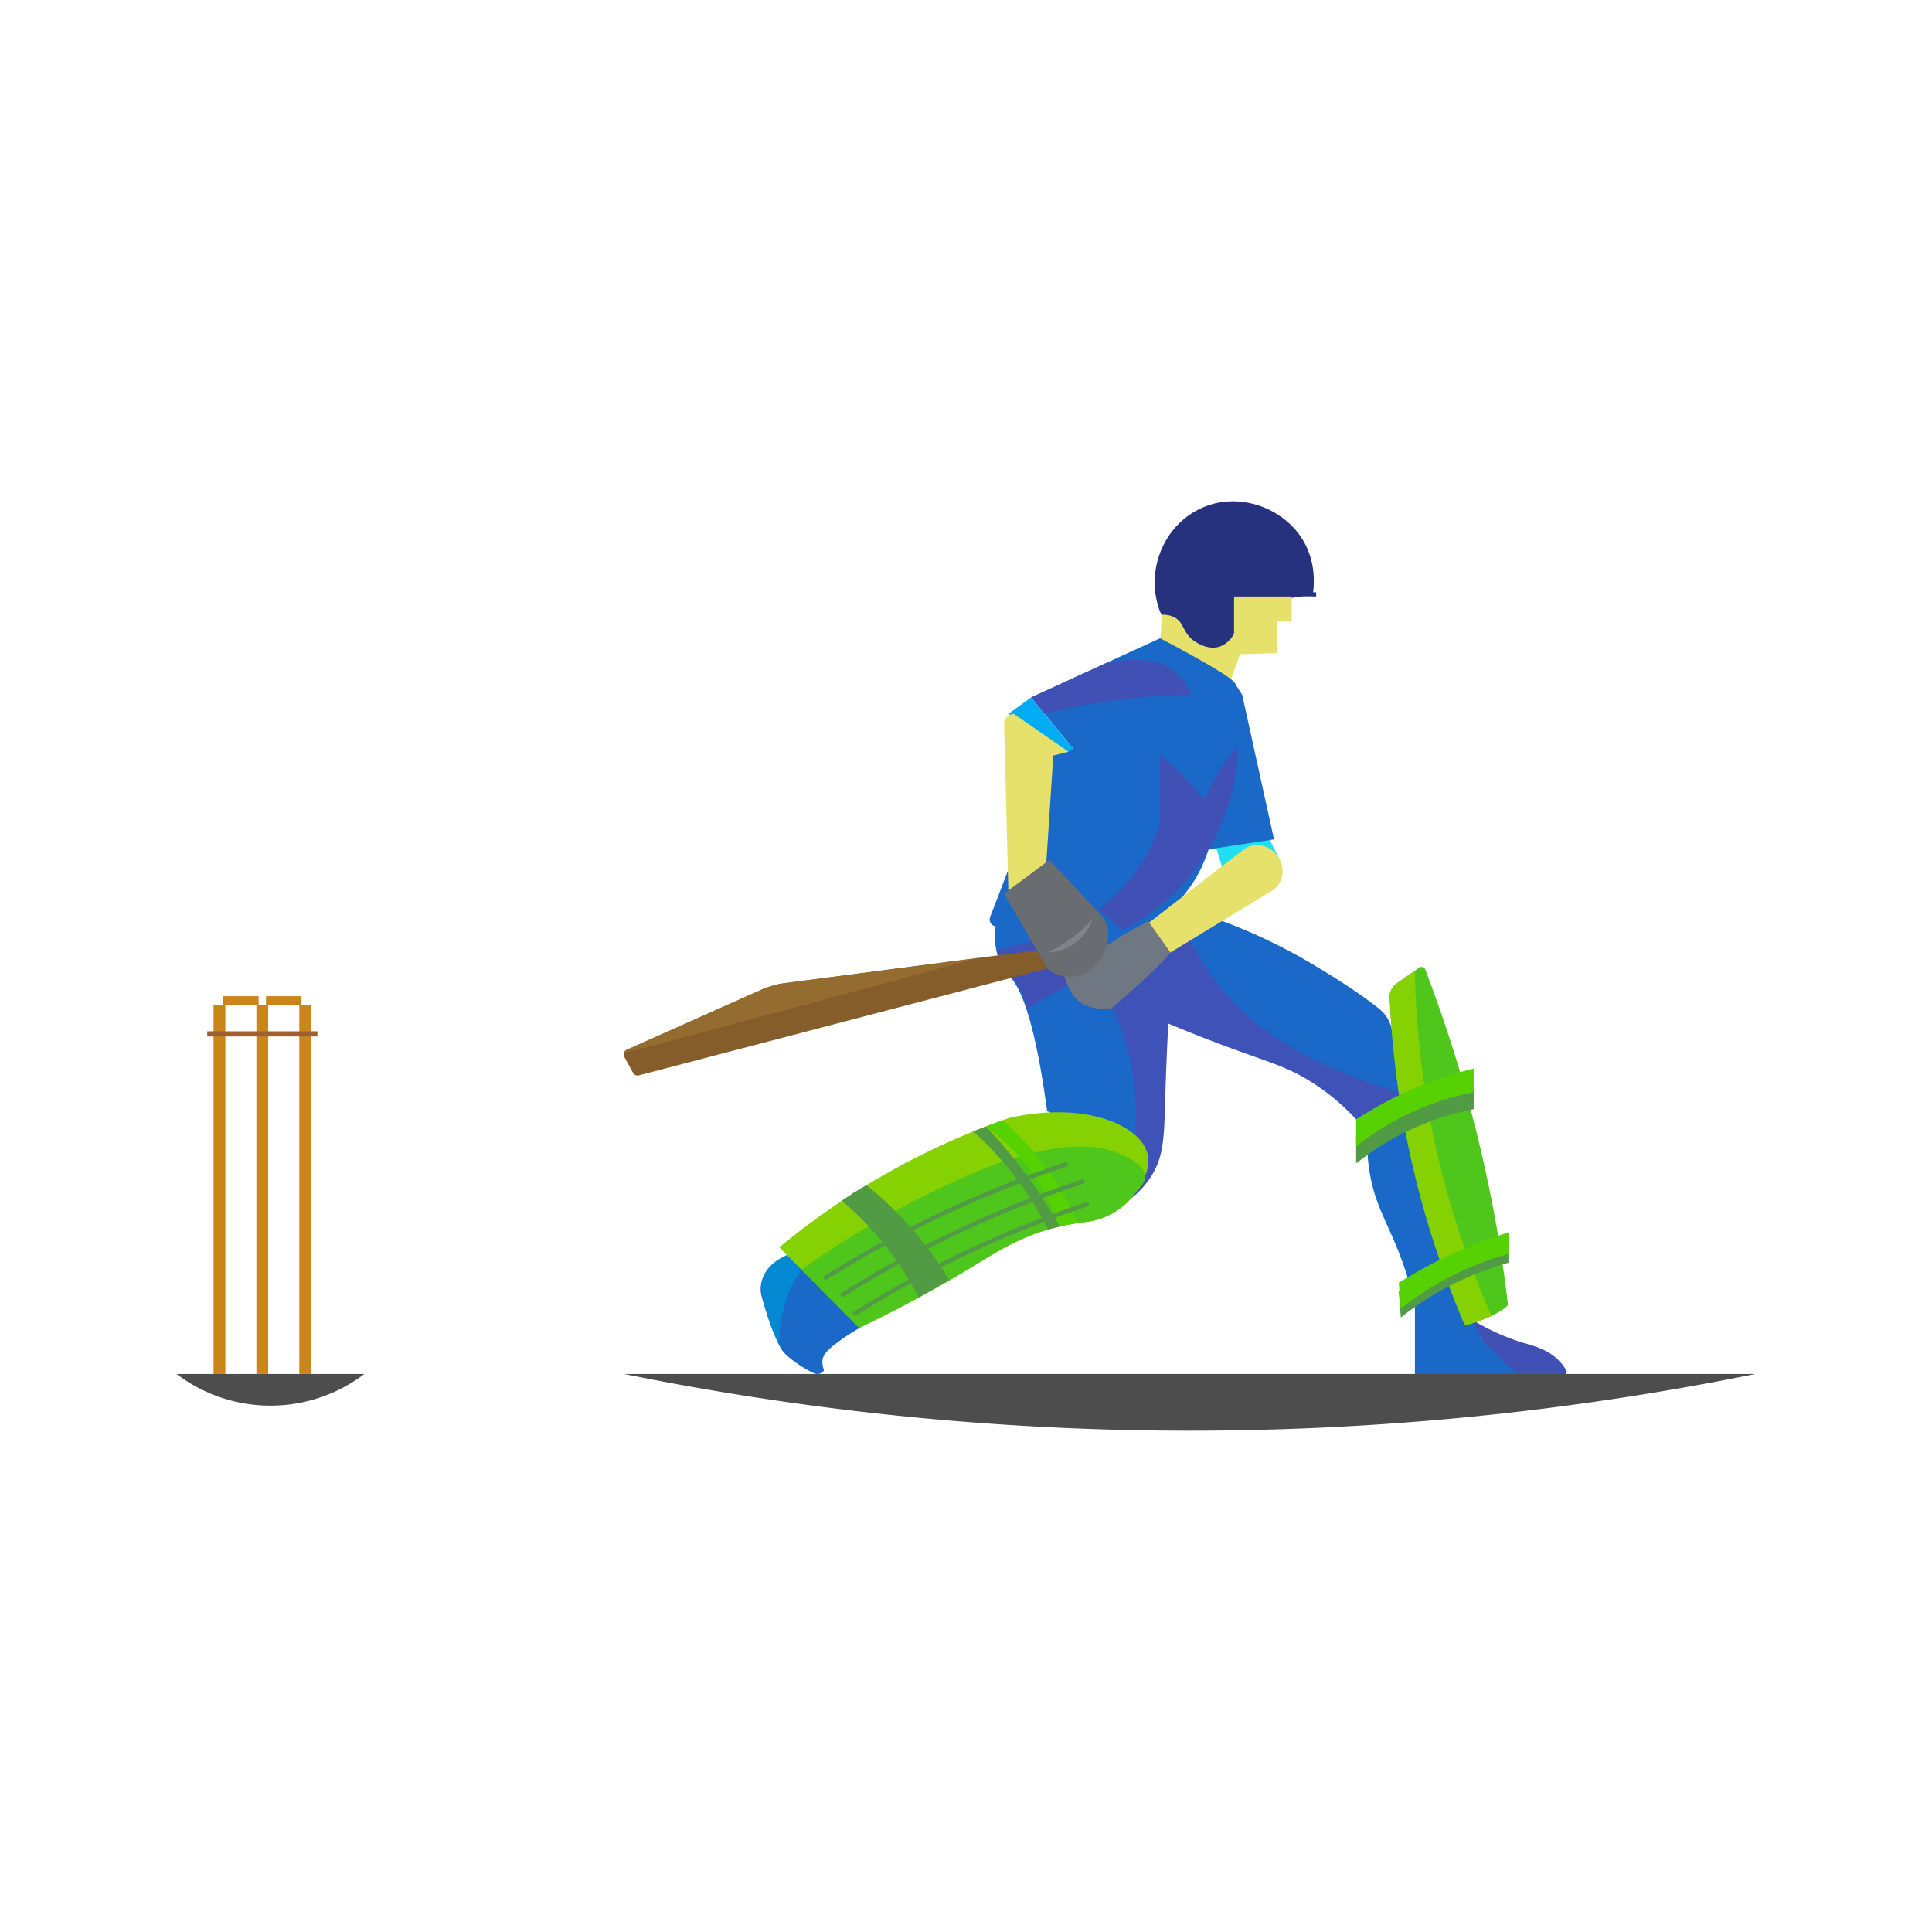 <?xml version="1.0" encoding="UTF-8" standalone="no"?>
<svg
   id="Layer_1"
   data-name="Layer 1"
   viewBox="0 0 800 800"
   version="1.1"
   sodipodi:docname="1519882353remix.svg"
   inkscape:version="1.2.2 (b0a8486, 2022-12-01)"
   xmlns:inkscape="http://www.inkscape.org/namespaces/inkscape"
   xmlns:sodipodi="http://sodipodi.sourceforge.net/DTD/sodipodi-0.dtd"
   xmlns="http://www.w3.org/2000/svg"
   xmlns:svg="http://www.w3.org/2000/svg"
   xmlns:rdf="http://www.w3.org/1999/02/22-rdf-syntax-ns#"
   xmlns:cc="http://creativecommons.org/ns#"
   xmlns:dc="http://purl.org/dc/elements/1.1/">
  <sodipodi:namedview
     id="namedview86632"
     pagecolor="#ffffff"
     bordercolor="#000000"
     borderopacity="0.25"
     inkscape:showpageshadow="2"
     inkscape:pageopacity="0.0"
     inkscape:pagecheckerboard="0"
     inkscape:deskcolor="#d1d1d1"
     showgrid="false"
     inkscape:zoom="0.6251321"
     inkscape:cx="484.69755"
     inkscape:cy="368.72206"
     inkscape:window-width="1390"
     inkscape:window-height="1099"
     inkscape:window-x="0"
     inkscape:window-y="25"
     inkscape:window-maximized="0"
     inkscape:current-layer="Layer_1" />
  <defs
     id="defs86531">
    <style
       id="style86529">.cls-1{fill:#303f9e;}.cls-2{fill:#1a68c7;}.cls-3{fill:#4050b5;}.cls-4{fill:#2a3885;}.cls-5{fill:#304094;}.cls-6{fill:#3f52b7;}.cls-7{fill:#0289d1;}.cls-8{fill:#1d66c5;}.cls-9{fill:#424eb4;}.cls-10{fill:#20dff3;}.cls-11{fill:#26327e;}.cls-12{fill:#01abf6;}.cls-13{fill:#1876d3;}.cls-14{fill:#1e71c4;}.cls-15{fill:#0782cf;}.cls-16{fill:#1a6ac7;}.cls-17{fill:#186cca;}</style>
  </defs>
  <title
     id="title86533">Cricketer</title>
  <g
     id="cricketer" />
  <g
     id="g88944">
    <path
       class="cls-2"
       d="M413,380.35a27.2,27.2,0,0,0,0,14.84,25.23,25.23,0,0,0,5.48,9.49c4.64,5.3,10.21,19.19,15.12,55.43l37,17.46a135.68,135.68,0,0,0-2.15-41.19,137.08,137.08,0,0,0-26.07-56Z"
       id="path86537" />
    <path
       class="cls-3"
       d="M431.31,388.69l-18.74,4.8a28.22,28.22,0,0,0,2.66,6.33c1.84,3.2,3.49,4.62,5.06,6.67A25.39,25.39,0,0,1,425,417.74l20.8-11.83Z"
       id="path86539" />
    <path
       class="cls-4"
       d="M429.33,393.49,325.12,407.07a35.86,35.86,0,0,0-10,2.82l-55.6,24.8a2.1,2.1,0,0,0-1,2.93l3.63,6.66a2.12,2.12,0,0,0,2.39,1L433.69,401Z"
       id="path86541"
       style="fill:#855d2a;fill-opacity:1" />
    <path
       class="cls-5"
       d="M405.34,396.61l-80.22,10.46a35.86,35.86,0,0,0-10,2.82l-55.6,24.8a2.08,2.08,0,0,0-1.13,1.25C258.21,436.47,405.34,396.61,405.34,396.61Z"
       id="path86543"
       style="fill:#946c30;fill-opacity:1" />
    <path
       class="cls-2"
       d="M503.25,380.32a230.34,230.34,0,0,1,41.14,19.47c9.91,5.95,19.41,12.07,26.71,17.95a14.83,14.83,0,0,1,5.37,9.39c1.23,8.38,1.52,16.8,2.75,25.18-10.83-1.49-36.89-6.58-60.25-27.72a110.51,110.51,0,0,1-26.49-36.48Z"
       id="path86545" />
    <path
       class="cls-6"
       d="M469,477.57l-.73,18.76a36.92,36.92,0,0,0,8.48-9.34c5.41-8.61,5.28-16.72,5.82-34.53.19-6.35.54-16.22,1.2-28.63,4.67,1.95,11.93,4.93,20.94,8.33,19.64,7.42,26.27,8.82,35.78,14.34a90.49,90.49,0,0,1,21.09,17.06c5.89-3.75,14.89-6.7,20.78-10.45a210.21,210.21,0,0,1-28.13-9.76c-13.66-6.12-32.69-14.89-48.26-33.83a100.34,100.34,0,0,1-13.45-21.41L458.93,414a102.92,102.92,0,0,1,11.41,43.2A100.06,100.06,0,0,1,469,477.57Z"
       id="path86547" />
    <path
       class="cls-2"
       d="M325.87,519.69l-6.24,4.7a11.68,11.68,0,0,0-4.3,12.18c2.06,8.13,6.5,19.74,8.5,22.53,2.22,3.11,8.92,7.56,13.07,9.48a3.8,3.8,0,0,0,3.56-.2,1.3,1.3,0,0,0,.57-1.57,7.51,7.51,0,0,1-.44-3.65c.31-2.11,1.63-4,6.89-7.81a89.73,89.73,0,0,1,10.18-6.43Z"
       id="path86549" />
    <path
       class="cls-7"
       d="M325.87,519.69l6,6a52.84,52.84,0,0,0-9.19,31.35,75.1,75.1,0,0,1-5.1-13c-2.1-7.23-3.13-10.94-1.66-15C317.87,523.7,323.06,520.9,325.87,519.69Z"
       id="path86551" />
    <path
       class="cls-7"
       d="M322.68,516.46l33.07,33.38a521.28,521.28,0,0,0,46.55-25.11c10.83-6.6,21.33-13.57,37.66-17.15a90.72,90.72,0,0,1,9.4-1.55,29.57,29.57,0,0,0,20.07-11.13c3.93-5.07,7.13-11.26,5.75-17-2.92-12.16-26.09-22-57.27-15a308.63,308.63,0,0,0-95.23,53.59Z"
       id="path86553"
       style="fill:#85d102;fill-opacity:1" />
    <path
       class="cls-8"
       d="M331.87,525.74l23.88,24.1a521.28,521.28,0,0,0,46.55-25.11c10.83-6.6,21.33-13.57,37.66-17.15a90.72,90.72,0,0,1,9.4-1.55,29.57,29.57,0,0,0,20.07-11.13c2.55-3.29,4.91-5.12,4.72-7.87-.38-5.22-8.49-8.47-11.45-9.65-20.14-8.07-51.56,4.95-58.72,8A389.35,389.35,0,0,0,331.87,525.74Z"
       id="path86555"
       style="fill:#4ec61c;fill-opacity:1" />
    <path
       class="cls-9"
       d="M354.21,493.46A143.89,143.89,0,0,1,374,512.26a146.67,146.67,0,0,1,14.54,20.25q-4.11,2.31-8.2,4.64a132,132,0,0,0-31.71-39.95C348.58,497.14,354.21,493.45,354.21,493.46Z"
       id="path86557"
       style="fill:#529b45;fill-opacity:1" />
    <path
       class="cls-7"
       d="M358.76,490.77A146.42,146.42,0,0,1,393,530l-8.2,4.65a132.13,132.13,0,0,0-32.08-40.27S358.7,490.73,358.76,490.77Z"
       id="path86559"
       style="fill:#529b45;fill-opacity:1" />
    <path
       class="cls-7"
       d="M415,463.9a115.78,115.78,0,0,1,31.31,42.52l-7.53,1.43a84.59,84.59,0,0,0-30.55-41.43Z"
       id="path86561"
       style="fill:#56d102;fill-opacity:1" />
    <path
       class="cls-9"
       d="M438.77,507.85l-4.8,1.26a136.48,136.48,0,0,0-31-40.61l5.25-2.08a214.12,214.12,0,0,1,19.88,24.47C432.18,496.76,435.71,502.45,438.77,507.85Z"
       id="path86563"
       style="fill:#529b45;fill-opacity:1" />
    <path
       class="cls-9"
       d="M342,529.94a.93.93,0,0,1-.78-.44.91.91,0,0,1,.29-1.26,458.44,458.44,0,0,1,99.62-46.95.92.92,0,0,1,.58,1.75,456.66,456.66,0,0,0-99.22,46.75A.88.88,0,0,1,342,529.94Z"
       id="path86565"
       style="fill:#529b45;fill-opacity:1" />
    <path
       class="cls-9"
       d="M349,537a.9.9,0,0,1-.78-.43.92.92,0,0,1,.29-1.27,459,459,0,0,1,99.62-46.94.92.92,0,0,1,.58,1.74,457.74,457.74,0,0,0-99.23,46.76A.86.86,0,0,1,349,537Z"
       id="path86567"
       style="fill:#529b45;fill-opacity:1" />
    <path
       class="cls-9"
       d="M354.06,544.82a.93.93,0,0,1-.78-.43.91.91,0,0,1,.29-1.26,442.37,442.37,0,0,1,96.06-45.27.92.92,0,1,1,.58,1.74,440.65,440.65,0,0,0-95.66,45.08A.87.87,0,0,1,354.06,544.82Z"
       id="path86569"
       style="fill:#529b45;fill-opacity:1" />
    <polygon
       class="cls-10"
       points="529.6 355.35 506.57 360.74 503.25 349.91 525.55 347.34 529.6 355.35"
       id="polygon86571" />
    <path
       class="cls-11"
       d="M543.73,245.25c.56-4.44.89-13.57-4.55-22.16-8-12.71-25.88-19.63-41.34-12.86C482.07,217.14,474,236,480.27,253.1a3,3,0,0,0,.31.59c10,14.5,17.2,17.17,22.06,16.55,10.25-1.3,13.72-17.6,30.41-22.2a31.56,31.56,0,0,1,8.43-1.12L545,247v-1.73Z"
       id="path86573" />
    <path
       class="cls-10"
       d="M534.89,247H511v15.31a10.86,10.86,0,0,1-5.73,5.37c-5.68,2-11.29-2.62-11.64-2.91-4-3.43-3.43-7.14-7.44-9.2a9.88,9.88,0,0,0-5-1c-.29,0-.8,13.33-.8,20,10.24,1.11,19.1,5.61,29.34,6.72.78-2.33,2.95-8.06,3.73-10.4l15.23-.46V257.31l6.2.08Z"
       id="path86575"
       style="fill:#e6e16a;fill-opacity:1" />
    <path
       class="cls-2"
       d="M500.44,351.71l27.11-4.14s-13-58.95-13.17-59.86c0-.07-2.86-4.41-2.91-4.6-.46-1.59-8-6.61-31.08-18.83L427,288.78l17.45,21.36-8.26,1.46L410,379.68a2.91,2.91,0,0,0,2,3.87l44.75,10.88c15.57-6.78,34.91-18.81,42.56-39.51C499.76,353.88,500.12,352.81,500.44,351.71Z"
       id="path86577" />
    <path
       class="cls-3"
       d="M493.32,287.86a238.61,238.61,0,0,0-60.76,7.78L427,288.78l30.69-14.07a48.12,48.12,0,0,1,22.75-.17,23.62,23.62,0,0,1,9.26,6.89A23,23,0,0,1,493.32,287.86Z"
       id="path86579" />
    <path
       class="cls-3"
       d="M512.49,309.45a57.64,57.64,0,0,0-7.91,10.33,58.26,58.26,0,0,0-4.6,9.57,2.4,2.4,0,0,1-1.72.54,2.25,2.25,0,0,1-1.26-.54,85.76,85.76,0,0,0-7.58-8.65,84.84,84.84,0,0,0-9-7.81v27.79A70.29,70.29,0,0,1,455,376.51l9.8,8.73a87.31,87.31,0,0,0,47.72-75.79Z"
       id="path86581" />
    <polygon
       class="cls-12"
       points="417.53 295.64 426.95 288.78 444.4 310.14 441.68 311.61 417.53 295.64"
       id="polygon86583" />
    <path
       class="cls-10"
       d="M433.23,357.53l-15.7,11.33-1.76-69.11a4.11,4.11,0,0,1,4.11-4.11l22.49,15.59-6.23,1.66Z"
       id="path86585"
       style="fill:#e6e16a;fill-opacity:1" />
    <path
       class="cls-10"
       d="M484.45,394.51l-9-12.19,39.78-30.76c4.36-3.06,10.57-1.73,13.86,3h0c3.3,4.69,2.44,11-1.93,14Z"
       id="path86587"
       style="fill:#e6e16a;fill-opacity:1" />
    <path
       class="cls-13"
       d="M475.33,381.27l9.32,13.13c-3,4.54-21,20.28-24.48,23.15-1.66.17-10,1.24-15-4.44-2.36-2.69-4.51-8.16-4.51-9.59a2.66,2.66,0,0,1,1.23-2.25c7-3.79,14.29-8.19,21.81-13.27C467.46,385.45,472,383.81,475.33,381.27Z"
       id="path86589"
       style="fill:#6f7882;fill-opacity:1" />
    <path
       class="cls-14"
       d="M434.53,356.07l-18.76,14q9,15.46,17.92,30.93a14.42,14.42,0,0,0,9.8,3.55,14.78,14.78,0,0,0,9.41-4.16,18.21,18.21,0,0,0,6-14.1,11.28,11.28,0,0,0-3.08-7.47Z"
       id="path86591"
       style="fill:#696c70;fill-opacity:1" />
    <path
       class="cls-15"
       d="M452.44,380.35a20.1,20.1,0,0,1-18.83,14.08,54.81,54.81,0,0,0,18.83-14.08Z"
       id="path86593"
       style="fill:#7e8488;fill-opacity:1" />
    <path
       class="cls-3"
       d="M622.4,569.21h25.19a1.17,1.17,0,0,0,1-1.75,21.79,21.79,0,0,0-1.85-2.69c-4.74-5.82-11.38-7.39-15.47-8.58a91.16,91.16,0,0,1-23.12-10.64Z"
       id="path86595" />
    <polygon
       class="cls-2"
       points="614.33 555.8 599.88 560.86 600.91 534.83 608.16 544.48 614.33 555.8"
       id="polygon86597" />
    <path
       class="cls-2"
       d="M566.13,474.78a76,76,0,0,0,1.09,11.13C569.44,498.66,574,505.43,579,518a157,157,0,0,1,6.89,22v29.17H628.3l-27.55-26.44a113,113,0,0,0,.29-25.39,116.53,116.53,0,0,0-18.6-51.75Z"
       id="path86599" />
    <path
       class="cls-16"
       d="M587.7,400.68a1.63,1.63,0,0,1,2.45.75,576.85,576.85,0,0,1,25.59,86.24c3.94,18.46,6.73,36,8.66,52.36.16,1.33-7.17,6-17.81,8.82a390,390,0,0,1-28-100.85c-1.57-11.57-2.55-22.68-3.06-33.24a7.44,7.44,0,0,1,.3-4.31,7.3,7.3,0,0,1,2.68-3.4Z"
       id="path86601"
       style="fill:#4ec61c;fill-opacity:1" />
    <path
       class="cls-7"
       d="M617.61,544.86a64.16,64.16,0,0,1-11,4c-.84-2-2-4.67-3.29-7.92a398.77,398.77,0,0,1-13.06-37.85A388.92,388.92,0,0,1,578.59,448c-1.57-11.57-2.55-22.68-3.06-33.24a7.44,7.44,0,0,1,.3-4.31,7.3,7.3,0,0,1,2.68-3.4l7.37-5.11a367.54,367.54,0,0,0,31.73,142.92Z"
       id="path86603"
       style="fill:#85d102;fill-opacity:1" />
    <path
       class="cls-9"
       d="M561.54,470.55v11.22a111.79,111.79,0,0,1,48.69-22.47v-9.82a156.63,156.63,0,0,0-48.69,21.07Z"
       id="path86605"
       style="fill:#529b45;fill-opacity:1" />
    <path
       class="cls-7"
       d="M561.54,463.56v11.22a111.48,111.48,0,0,1,48.69-22.47v-9.82a156.63,156.63,0,0,0-48.69,21.07Z"
       id="path86607"
       style="fill:#56d102;fill-opacity:1" />
    <path
       class="cls-9"
       d="M579.22,534.83l.84,10.72a125.78,125.78,0,0,1,44.56-22.66V514a189.33,189.33,0,0,0-45.4,20.82Z"
       id="path86609"
       style="fill:#529b45;fill-opacity:1" />
    <path
       class="cls-7"
       d="M579.22,531.16l.84,10.72a125.78,125.78,0,0,1,44.56-22.66v-8.88A188.34,188.34,0,0,0,600,519.83,190.41,190.41,0,0,0,579.22,531.16Z"
       id="path86611"
       style="fill:#56d102;fill-opacity:1" />
    <path
       class="cls-11"
       d="M258.4,568.93a1180.34,1180.34,0,0,0,228.72,23.48A1180.11,1180.11,0,0,0,726.9,568.93Z"
       id="path86613"
       style="fill:#4d4d4d" />
    <g
       id="wickets">
      <rect
         class="cls-17"
         x="88.41"
         y="416.28"
         width="4.9"
         height="152.65"
         id="rect86616"
         style="fill:#ca8618;fill-opacity:1" />
      <rect
         class="cls-17"
         x="106.17"
         y="416.28"
         width="4.9"
         height="152.65"
         id="rect86618"
         style="fill:#ca8618;fill-opacity:1" />
      <rect
         class="cls-17"
         x="123.93"
         y="416.28"
         width="4.9"
         height="152.65"
         id="rect86620"
         style="fill:#ca8618;fill-opacity:1" />
      <rect
         class="cls-17"
         x="92.39"
         y="412.5"
         width="14.7"
         height="3.78"
         id="rect86622"
         style="fill:#ca8618;fill-opacity:1" />
      <rect
         class="cls-17"
         x="110.15"
         y="412.5"
         width="14.7"
         height="3.78"
         id="rect86624"
         style="fill:#ca8618;fill-opacity:1" />
      <rect
         class="cls-1"
         x="85.81"
         y="427.04"
         width="45.63"
         height="2.139"
         id="rect86626"
         style="stroke-width:1.761;fill:#9e6030;fill-opacity:1" />
      <path
         class="cls-11"
         d="M73.1,568.93a64.2,64.2,0,0,0,77.78,0Z"
         id="path86628"
         style="fill:#4d4d4d" />
    </g>
  </g>
</svg>
